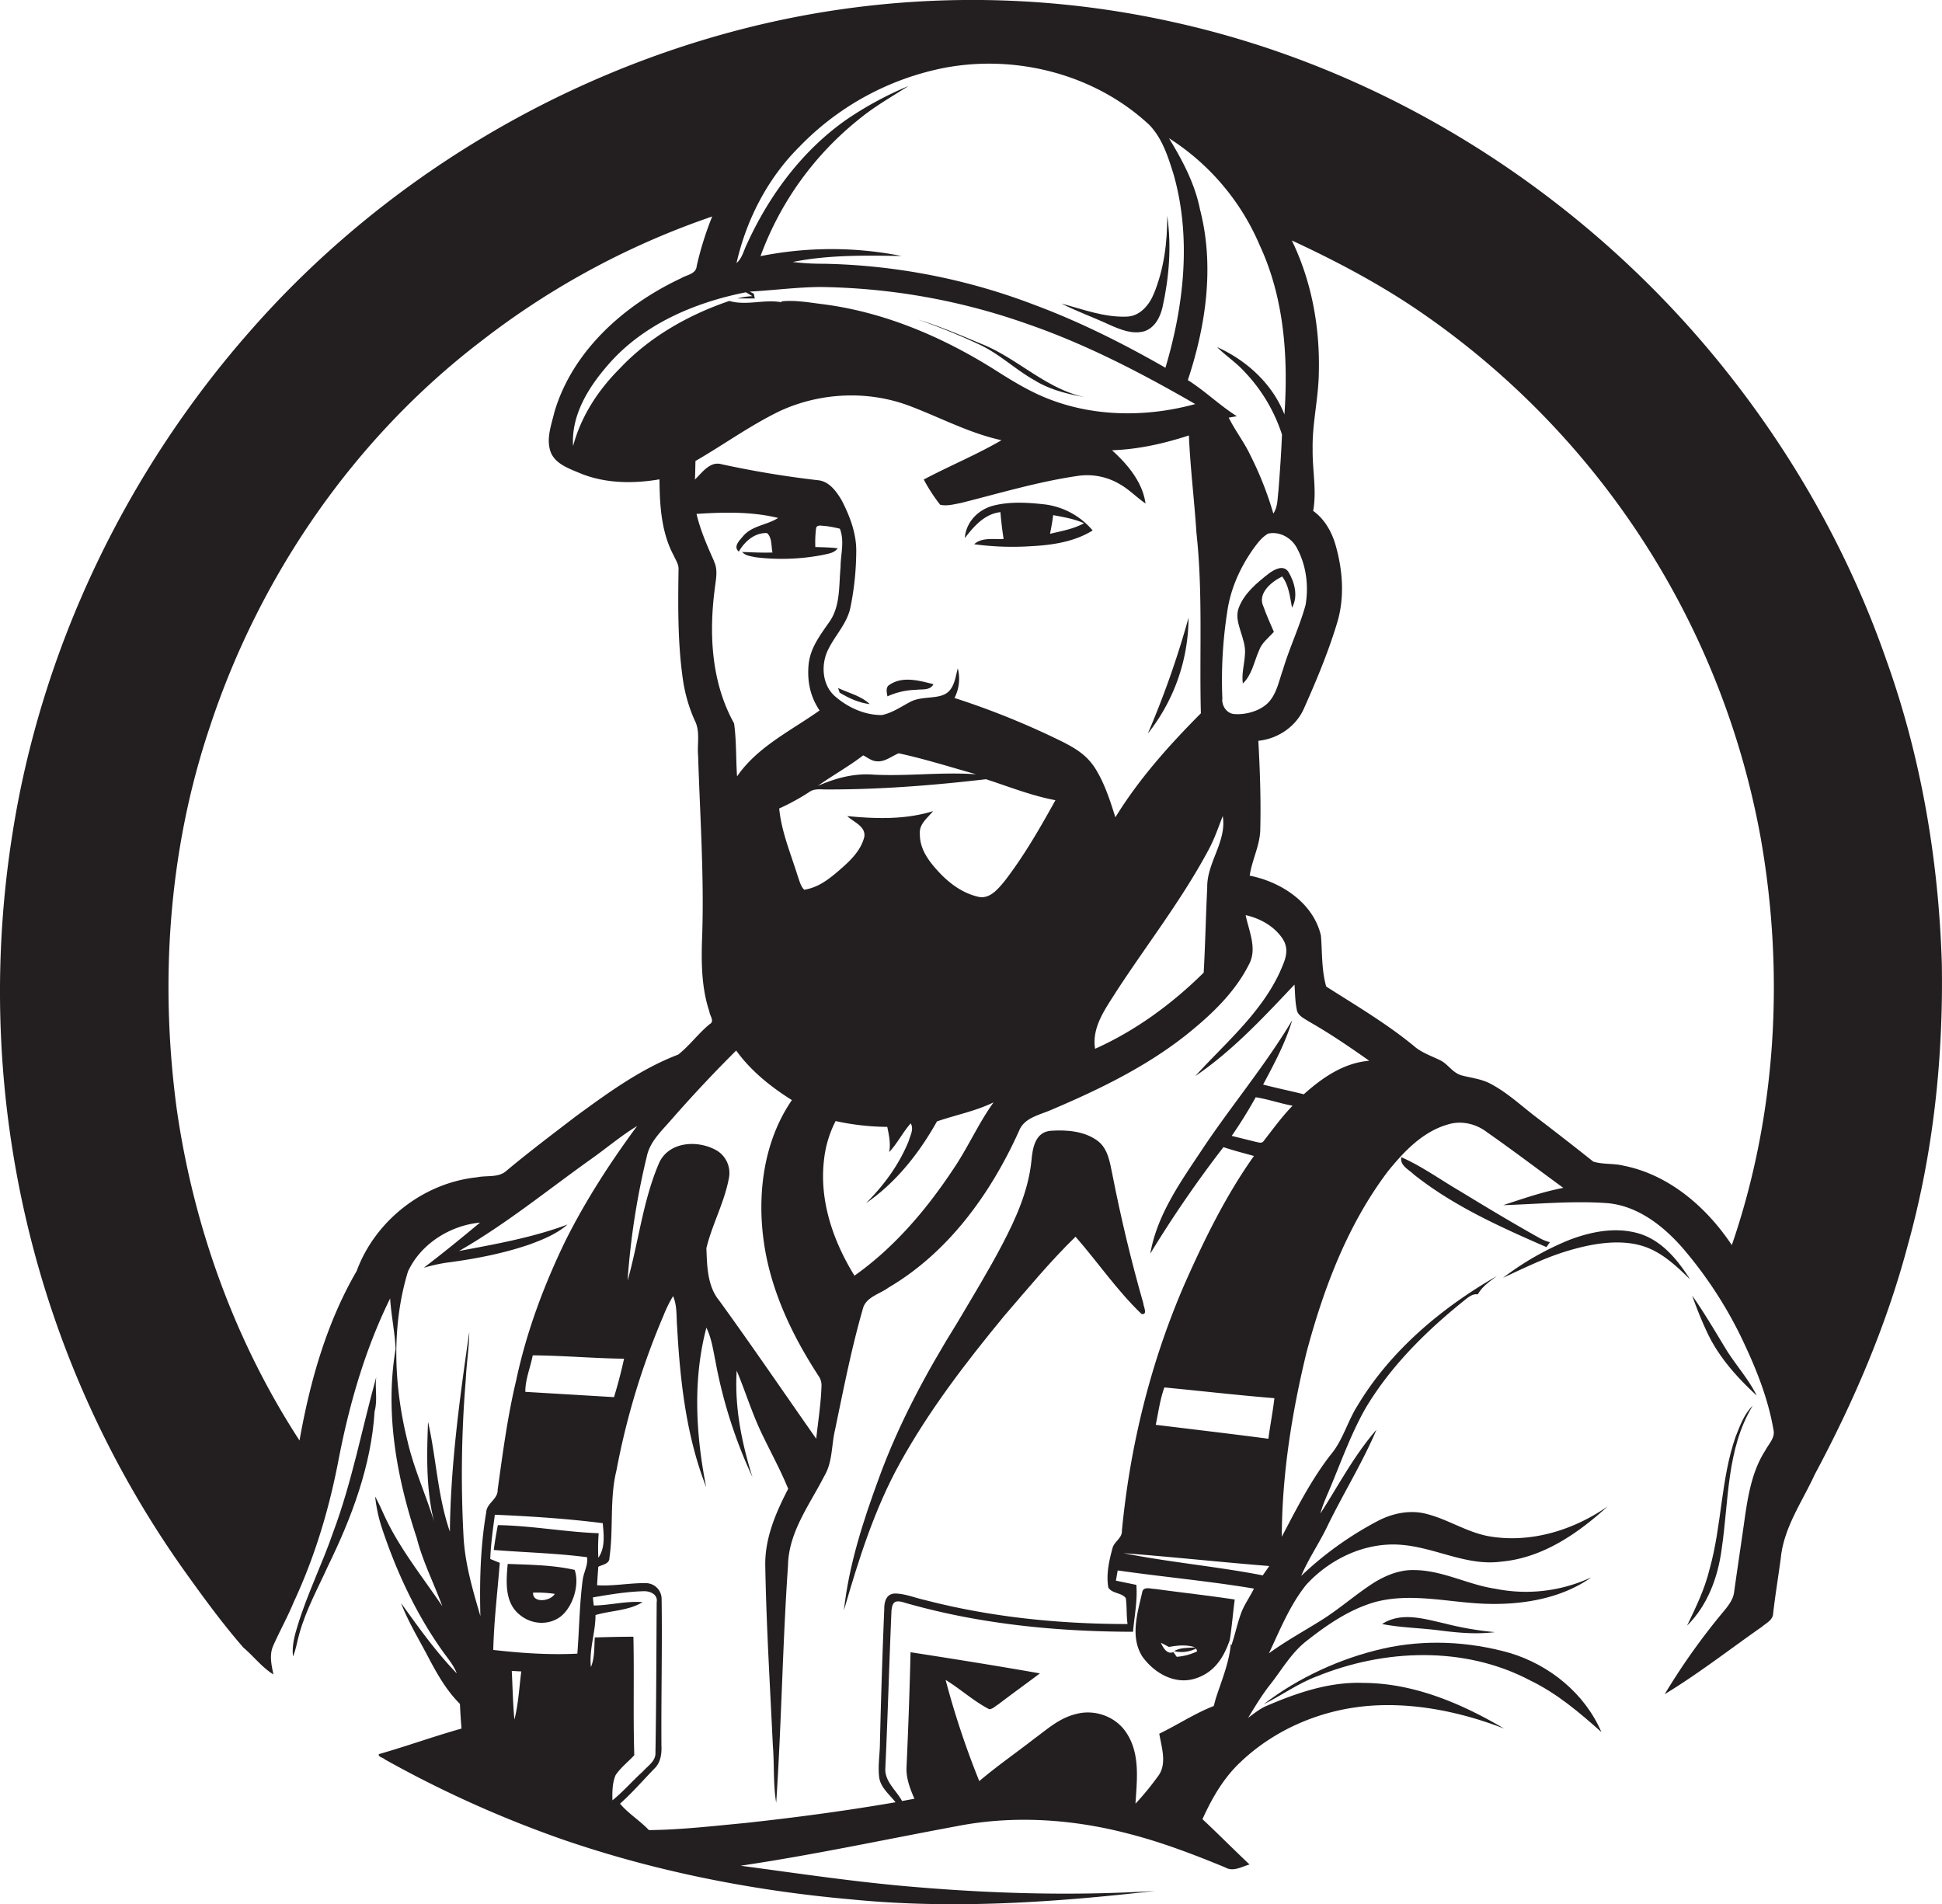 <svg id="Layer_1" data-name="Layer 1" xmlns="http://www.w3.org/2000/svg" viewBox="0 0 1101.6 1080"><title>bise-eise_Auto_mechanic_flat_black_logo_White_background_32913dc2-a6b7-4ee1-83f9-ad3a1a9a0c38</title><path d="M213.4,781.2c-8.1,29.3-13.7,59.3-24.4,87.9-6.1,17.8-14.6,34.7-20.1,52.8-1.8,5.7-3.4,11.7-2.7,17.7,1.8-4.1,2.3-8.6,3.6-12.9,3.7-13.4,10.5-25.7,16.2-38.3,13.5-27.6,24.6-57,26.5-87.9C214.3,794.1,212.6,787.6,213.4,781.2Z" fill="#231f20"/><path d="M996.5,791.6c-4.7-9.5-12-17.4-17.5-26.4s-12.2-20.5-19.1-30.3a217.9,217.9,0,0,0,8.4,20.7C974.8,769.6,985.3,781.3,996.5,791.6Z" fill="#231f20"/><path d="M848,925.8a179.8,179.8,0,0,1-28.4-4.9c-11.6-2.6-24.7-6.8-35.6.3,10.7,2.1,21.6,2.2,32.4,3.6S837.5,927.1,848,925.8Z" fill="#231f20"/><path d="M856.4,937.6c-23.4-6.6-48.4-7.8-72.1-2.4s-47.7,16.3-67.5,31.5c10.1-4.9,19.2-11.7,29.9-15.7,38.4-15.7,84-17.5,121.3,2.2,15.1,7.3,28,18.2,40.4,29.3C899,960.6,879,944.4,856.4,937.6Z" fill="#231f20"/><path d="M929.7,699.7c-13.2-3.9-27.2-1.1-39.7,3.7a163.7,163.7,0,0,0-37.4,21.4c11.7-5.4,23.4-11.2,35.8-15s28.7-7.3,42.8-3.2c11,3.2,19.5,11.3,27.5,19.1C951.7,714.7,942.7,703.6,929.7,699.7Z" fill="#231f20"/><path d="M873.2,702.2c-15.2-8.5-30.2-17.5-45.1-26.6-11-6.4-21.4-14-33.2-19.2-0.9,4.8,4.3,7,7.1,9.8,22.5,17.9,49.1,29.8,75.2,41.2l2-2.8A23.4,23.4,0,0,1,873.2,702.2Z" fill="#231f20"/><path d="M976.6,878.8c4.1-27.4,2.7-56.9,17.6-81.4-4.9,4.7-7.2,11.4-9.7,17.6-8.4,24.2-7.8,50.3-14.7,74.9-2.7,11.3-7.8,21.8-12.8,32.2C968.6,910.7,974.5,894.7,976.6,878.8Z" fill="#231f20"/><path d="M1101.5,546.6c-1.8-58.6-11.7-117.1-31.5-172.3-20.5-59-51.5-114.3-90.3-163.2C901.2,112,788.8,39.5,665,12.4a524.4,524.4,0,0,0-241.3,3.4C315.6,43,216,103.4,142.4,187.2,71.6,267.4,23.5,367.6,7,473.3A571.1,571.1,0,0,0,18.8,707.8a564.4,564.4,0,0,0,86.7,184.5c10.4,14.5,20.9,28.9,32.6,42.3,5.8,4.9,10.5,11.2,17,15.2-1.1-5.3-2.4-11-.2-16.1,3.7-8.4,8.2-16.4,11.7-24.9,11.8-25.3,19.9-52.1,25.2-79.5,6.1-32,15.1-63.5,29.5-92.8,0.6,9.6,2.7,19.2,3.1,28.8-6.1,36,.6,72.8,12,107.1,3.4,13.4,9.8,25.8,14.5,38.7-10.5-15.6-22.4-30.4-30.9-47.3-2.5-4.9-4.5-10.1-7.2-14.9a87.1,87.1,0,0,0,3.6,17.1c8.2,24.9,19.4,49.1,34.6,70.5,2.9,4.1,6.3,7.9,8.1,12.7-11.8-12.2-21.7-26.1-31.6-39.9,3.9,10.3,9.7,19.8,14.8,29.5s10.6,19.8,18.6,27.7c0.2,4.7.5,9.3,0.9,14-15.7,4.4-31.1,10-46.9,14.5-0.5,1.7,2.5,1.9,3.4,3a639.4,639.4,0,0,0,101.4,45.6c52.7,18.1,107.7,28.9,163.2,33.8,57.4,5.7,115.2,1.7,172.3-4.8-45.2,2.8-90.6,1.6-135.7-2.2-33.3-2.7-66.3-7.7-99.4-12.1,41.2-6.1,82-14.9,123-22.5,32.4-6.3,66-3.9,97.7,4.5,18.6,4.8,36.6,11.7,54.3,19,4.5,2.6,9.3-.5,13.7-1.7-9-8.5-17.7-17.3-26.7-25.7,5.4-12,12.1-23.6,21.8-32.6,19.1-18.1,44.5-29,70.6-31.5s53.7,3,78.7,12.7c-24.3-14.3-51.3-25.8-79.9-25.9-19.5-.7-38.2,5.8-55.9,13.5-3.4,1.7-6.4,4.1-9.4,6.3,4-6.5,7.9-13.1,12.7-19.1,6.5-8.3,11.8-17.7,20.2-24.3,11.9-9.4,24.8-18.3,39.6-22.4,20.3-5.2,41,.3,61.5,1.1s43.3-2.6,60.7-15a87.7,87.7,0,0,1-54.4,6.5c-15.7-2.3-30.2-10.6-46.3-10.6-8-.2-15.7,2.9-22.4,7-10.4,6.6-19.6,14.9-30,21.4s-20.3,11.9-29.8,18.8c6.3-13.3,11.8-27.2,21.1-38.8,13.3-14.6,33-24.1,53-22.8s37.8,12.3,57.7,9.6c23.4-2.1,43.4-15.9,60.3-31.3-19.2,13.4-43.4,20.9-66.8,17-12.5-2.1-23.2-9.4-35.3-12.6-9.2-2.6-19-.8-27.4,3.4a193.2,193.2,0,0,0-44.3,31.6c4.3-10.1,10.6-19.1,15.2-28.9,8.9-18.2,19.6-35.4,27.5-54-12.6,14.4-21.5,31.5-31.8,47.5,1.4-5.3,3.8-10.3,5.9-15.4,6.2-14.9,11.7-30.2,19.7-44.3,14.2-23.8,34.2-43.6,55.7-60.9,2.3-1.8,4.8-4.2,8-3.7,2.5-4.5,6.7-7.3,10.8-10.4-31.4,18.1-60.3,42.2-79.1,73.6-5.7,9-8.3,19.7-15.2,27.8-11.1,14.3-19.3,30.5-27.7,46.5,0.1-35.2,5.7-70.3,14-104.5,9.7-36.4,23.3-72.5,46.2-102.8,9-11.1,19.6-22.4,33.8-26.5,7.7-2.5,16.2-.5,22.5,4.4,14.6,10.2,28.8,21,43.2,31.5-11.6,2.2-22.8,6.1-34.1,9.8,19.8-.6,39.7-2.6,59.5-1.1,17.3,1.7,31.7,13.2,42.7,25.9a236.7,236.7,0,0,1,32.4,49.3c8.2,17,15.5,34.6,18.7,53.3,1.1,4.5-2.7,8-4.6,11.7-7.2,11.1-9.6,24.3-11.5,37.1-2,14.4-4.2,28.7-6.2,43.1-0.4,3.9-2.8,7.2-5.2,10.2a375.5,375.5,0,0,0-34.2,47.9c19.1-11.6,36.8-25.4,55.1-38.2,2.4-2.1,6.2-3.8,6.4-7.4,1.2-10.7,3-21.3,4.4-32,1.8-17.2,12.2-31.7,19.2-47,22-41.1,40.6-84.3,52.6-129.4C1096.6,654.8,1102.4,600.5,1101.5,546.6ZM714.6,139.2c13.9,29.9,16.2,63.5,14,95.9-6.8-17.3-21.4-30.7-38.2-38.2,4.8,4.8,10.5,8.5,15.1,13.5a92.9,92.9,0,0,1,21.7,36.1c-0.4,10.6-1.2,21.3-2,31.9-0.6,4.4-.3,9.1-2.9,12.9a192.8,192.8,0,0,0-13.1-33.2c-3.5-7.4-8.6-13.9-12.2-21.2l4.6-.8c-9.8-6.2-18-14.3-27.8-20.5,10.3-31,15.2-64.8,6.9-96.8-2.9-14.6-9.9-27.8-17.6-40.4A134.2,134.2,0,0,1,714.6,139.2Zm-198,498c1.9,3.3-.2,6.7-1.1,9.9-5.4,13.4-14.1,25.3-24.3,35.4,17.1-11.7,30.2-28.4,40.3-46.4,10.7-3.7,21.9-5.8,32.1-10.8-8.7,12.1-14.6,25.8-23,38.1-15.2,22.9-33.4,44.3-55.9,60.2-12-19.4-20-42.4-17.3-65.5a63.1,63.1,0,0,1,6.6-22.2,141.2,141.2,0,0,0,29.3,3.3c1,4.7,2,9.5,1.1,14.3C509,648.6,512.1,642.3,516.6,637.2Zm38-128.6c-8.5-2-15.9-7.4-21.8-13.7s-11.1-13.2-11-21.8c-0.6-5.6,4.4-9.2,7.5-13-15.8,4.9-32.5,4.4-48.7,2.8,3.5,3.4,10.5,5.7,9.7,11.7-2,8.3-8.7,14.3-15,19.7s-11.8,9.2-19.1,10.4c-2.1-2.1-2.7-5.1-3.7-7.8-3.9-12.6-9.2-25-10.5-38.3a127.1,127.1,0,0,0,17-9.3c2.8-2.1,6.4-1.5,9.6-1.5,30.3,0.1,60.6-2.3,90.7-5.8,13,4.2,25.9,9.4,39.4,11.9-8.7,15.7-17.7,31.4-28.7,45.7C566.2,504.2,561.3,510.4,554.6,508.6ZM406.9,652.8c-10.5-6.3-27.3-5.6-33,6.8-9.2,21.3-11.6,44.7-17.9,66.8a419.5,419.5,0,0,1,10.9-70.4c1.7-8.3,8.1-14.2,13.5-20.4q17.9-20.5,37.2-39.7c8.3,11.5,19.6,20.6,31.6,28.1-16,23.3-19.8,53.1-15.9,80.6s16.1,53,31.1,76A9.1,9.1,0,0,1,466,786c-0.3,10.1-1.9,20-3,30.1-18.3-26.1-36.2-52.4-54.9-78.2-6.9-8.3-7-19.7-7.4-29.9,3.3-13.6,10.3-26.1,12.8-39.9A14.9,14.9,0,0,0,406.9,652.8Zm-1.9-334.6c-3.9-8.7-7.7-17.4-9.9-26.7,15.5-1,31.2-1.4,46.3,2.3-6.2,4-14.5,4.3-19.6,10-2,2.5-6.2,6.1-2.7,9.1,3.2-5.7,9.1-10.9,16-10.5,2.9,2.5,2.3,7.4,3.1,11-5.7.2-11.5-.1-17.2-0.3,1.9,2.2,5,2.4,7.7,3a122.3,122.3,0,0,0,37.9-1.3c3-.7,6.6-1,8.6-3.8-4.2-.5-8.5-0.6-12.7-0.7a63.3,63.3,0,0,1,.4-10.4c0.2-2.8,4-1.4,5.7-1.5a76.5,76.5,0,0,1,7.8,1.5c2.8,7,.4,14.7.4,21.9-1,10.4,0,21.9-6.3,30.9s-11.2,15.6-11.9,25.2,1.4,17.8,6.3,25.1c-16.2,11.5-35.3,20.6-46.8,37.4-0.7-10-.3-20.2-1.7-30.1-12.8-23-14.3-50.3-11-75.9C406,328.9,407.5,323.2,404.9,318.2Zm84.7,110.3c2.4,1.2,4.6,3.1,7.4,3.3,4.8,0.6,8.6-2.9,12.7-4.5,14.8,3.2,29.3,7.8,43.9,11.9-19.4-1.4-38.8,1.2-58.2.2-10.9-.9-21.7,2-31.6,6.4C472.3,439.8,481.4,434.8,489.6,428.5Zm51.8-32.7a23.8,23.8,0,0,0,1.8-16.7c-1.4,5.2-2,12-7.4,14.7s-13.5,1.1-19.5,4.3-10.2,6.2-16.1,7.5c-9.8.1-19.4-4.3-26.7-10.7s-8-17.9-3.9-26.3,10.8-14.9,12.7-24a162.6,162.6,0,0,0,3.3-31.1c0.3-10.4-3.5-20.5-8.2-29.6-3-5.1-7.1-10.9-13.5-11.5a553.8,553.8,0,0,1-54.8-9.1c-6.5-1.8-10.9,4.8-15,8.7,0.2-3.5.2-7,.3-10.5,16.1-9.3,31.2-20.3,48-28.4,23-10.6,50.4-11.8,74.1-2.6,17.1,6.5,33.5,15.3,51.5,19.2-14.2,8.3-29.6,14.6-44.1,22.3a97.4,97.4,0,0,0,9.3,14.3c3.9,0.9,8-.3,11.8-1,21.9-5.5,43.5-12,65.9-15.3a36.3,36.3,0,0,1,24.3,4.7c5.3,3,9.5,7.5,14.5,10.9-1.7-12.2-10.2-22.2-19-30.2,14.9-.5,29.5-3.8,43.6-8.4,0.8,18.5,3.1,36.9,4.3,55.4,3.7,33.9,1.6,68.1,2.5,102.2-18,18.1-35.1,37.2-48.5,59-2.9-9.2-5.9-18.6-10.9-26.9s-11.6-12.1-19-15.9A451.8,451.8,0,0,0,541.4,395.9ZM428.2,169.6l-0.6-3-2.3-1.2c13.3-.7,26.6-2.5,40-2.6a365,365,0,0,1,117.3,20.9c33.4,11.5,64.9,27.9,95.4,45.5-27.4,7.5-57.4,7.4-83.9-3.2-10.6-4.2-20.3-10.2-29.9-16.3-29.9-18.8-63.3-33-98.6-37.3-7.2-.9-14.5-2.2-21.8-1.5v-0.2l-0.7.7c-9.8-1.7-19.7,2.1-29.4-.7-23.2,7.9-45.3,20.4-62.2,38.4-12.2,12.2-21.9,27-26.4,43.9-1.2-17.4,8.7-33.3,19.7-45.9,19.8-23,49-35.5,78.3-41.3l3.7,2.2a38.1,38.1,0,0,0-8.5,1.3h9.9ZM633.1,562.6c17.3-26.6,37-51.8,52.1-79.9,3.5-6.3,5.8-13.1,8.4-19.8,2.4,14.5-9.1,26.4-8.8,40.6-0.8,16.1-1.1,32.1-2,48.2-17.9,17.7-38.6,32.9-61.6,43.2C619.2,582.7,627,572.3,633.1,562.6Zm60.3-165.9a251.1,251.1,0,0,1,2.7-49.3c1.8-13.3,7.5-25.9,15.3-36.7,2.2-3,4.6-6.1,7.9-8,6.7-1.5,13.5,2.5,16.5,8.4,5.2,9.7,6.6,21.2,4.8,32-3.4,12.4-9.1,24.2-12.8,36.6-2.2,6.1-3.4,13-7.7,18.1s-13,7.9-20.3,7.2C695.8,404.5,693.2,400.5,693.3,396.7ZM453.4,83.3a156.2,156.2,0,0,1,82.2-44.8c41-7.8,85.7,3.7,116.4,32.4,7.4,7.7,10.7,18.3,13.8,28.3,10.1,35.8,5.8,74.1-4.7,109.4-23.9-13.7-48.6-26.1-74.4-35.7a352.9,352.9,0,0,0-119.8-23.3,134.8,134.8,0,0,1-17.2-1c20.3-4.1,41.1-3.7,61.7-3.4a204.5,204.5,0,0,0-80,.1,177.4,177.4,0,0,1,55.9-77.7c8.7-7.2,18.5-12.7,28-18.8a198.7,198.7,0,0,0-34.5,18.6c-25.3,17.5-44.3,43-57,70.8-1.9,3.7-2.7,8.2-6,11C423.4,124.5,435.5,101.1,453.4,83.3ZM202.3,721c-17.1,29.4-26.5,62.8-32.4,96.1-36.7-56.4-60-121.1-69.6-187.7-9.8-72.4-4.7-147.3,18.6-216.7,28.3-86.1,82-164.2,154.2-219.3a451.1,451.1,0,0,1,130.9-70.6,182.3,182.3,0,0,0-8.8,28.1c-0.3,4.6-5.8,5-9,7-32,15-61.4,41-71.7,75.8-1.7,7.2-4.7,14.9-2.3,22.2s10.9,10,17.5,12.8c14,5.6,29.7,5.7,44.4,3.2,0.1,14.7,1,30.1,8.1,43.3,1.1,2.5,2.9,5,2.7,7.9-0.3,20.8-.5,41.8,2.5,62.5a87.7,87.7,0,0,0,6.7,23.1c3.2,6.1,1.3,13.3,1.9,19.9,1.1,35.1,3.6,70.2,2.2,105.3-0.4,13.4-.1,27.1,4.2,39.9,0.2,2.3,3.1,5.5.2,7.1-6.5,5.3-11.4,12.2-17.9,17.3-21.2,8.1-39.7,21.6-57.9,34.9-13.2,10.1-26.6,20.2-39.4,30.9-4.5,4.2-11.2,2.6-16.8,3.8C240.2,670.9,212.8,692.4,202.3,721Zm70.2,195.7c-4.4-15-8.9-30.2-9.6-45.9a654.3,654.3,0,0,1,1.3-88.1c0.4-9.1,1.9-18.1,2-27.2-5.4,37.5-10.6,75.3-11,113.3-7-20.1-7.7-41.7-12.4-62.3-0.7,18.9-1.2,38,3.4,56.5-4.6-15.1-11.3-29.6-14.9-45-7.9-31.5-9.4-65.4.1-96.7,7.2-15.7,23.9-26.2,40.9-27.8-10.5,8.7-21.1,17.4-31.9,25.6a103,103,0,0,1,12.4-2.8c16.1-2.1,32.2-5.1,47.6-10.4,7.6-2.8,15.3-5.9,21.5-11.3-19.8,7.4-40.8,11.1-61.5,15,26.4-15.1,50-34.4,74.7-52,8.8-6.2,17.1-13.3,26.3-18.9-15.2,20.6-29.2,42.2-40.7,65.2-12.2,25.2-22.1,51.7-27.9,79.1-4.9,20.4-7.6,41.2-10.5,62,0.2,5.5-6.3,7.6-6.5,12.9C272.5,877.2,272,897,272.5,916.7Zm81.5-146c-1.6,7.3-3.5,14.6-5.7,21.8l-50.3-3c-0.1-6.9,2.9-13.9,4.2-20.7C319.4,768.9,336.6,770.5,353.9,770.7ZM291.8,975.4c-0.9-9.2-1-18.4-1.5-27.6l5.4,0.3C294.5,957.2,294.1,966.4,291.8,975.4Zm38.7-79c-1.8,13.8-1.9,27.7-3,41.6-15.9.8-31.9-.3-47.7-2.1,0.4-16.5,2.4-32.9,3.7-49.4l-5.4-2.2c0.3-8.4,1.5-16.8,2.6-25.1,20.4,0.9,40.9,2.2,61.2,4.8,0.6,6.5,1.5,14-2.5,19.6a112.7,112.7,0,0,1,.2-13.9c-19.1-.7-38.1-4.3-57.2-4.6-0.9,4.7-1.7,9.4-2.3,14.1,17.6,1.4,35.4,1.8,52.9,4.1C333.7,887.7,331,892,330.5,896.4Zm18.7,110.5c2.9-4.3,7.1-7.5,10.6-11.3-0.7-22.4,0-44.8-.5-67.2-7.3,0-14.6.2-21.9,0.4-0.4,5.6,0,11.5-2.2,16.8-1.1-10,2.6-19.5,2.6-29.5,8.8-2.6,18.7-2.4,26.7-7.3-9.3-.8-18.4,1.8-27.7,1.9l-0.5-4.6c9.3-1.6,18.8-3.2,28.3-3.5,3.8-.3,8.7,1.6,7.9,6.2-0.2,28.4-.2,56.9-0.7,85.3,0.3,4.8-4.3,7.5-7.1,10.7-5.9,5.3-11.1,11.4-17.3,16.4C347.3,1016.4,347.3,1011.4,349.2,1006.9ZM704,915.1c-2.2,5.9-3.4,12.2-5.5,18.2l-0.3-.9c-0.9,10.6-5.3,21-8.6,31.2l-1.1,4.1c-10.8,4.2-20.5,10.7-30.9,15.7,1.3,7.9,4.7,17.5-1,24.5a156,156,0,0,1-12.5,15.2c0.8-13.2,2.7-27.7-4.7-39.5-5.6-9.3-17.1-13.9-27.6-11.7S594.7,980.4,587,986c-10.5,8.2-21.4,15.7-31.5,24.3a480.8,480.8,0,0,1-19.1-57.4c8.5,5.2,15.8,12,24.7,16.6,2,0,3.4-1.7,5-2.6,7.9-6,15.9-11.8,23.8-17.7-24.4-4.3-48.9-8.2-73.4-12-0.5,21.9-1.3,43.9-2.3,65.8-0.1,6.1,2.1,11.8,4.5,17.3l-7,1.3c-3.3-6.1-9.9-11.1-9.5-18.5,1.4-29.9,2.2-59.8,3.5-89.7,0.3-1.8.5-4.3,2.6-4.9s5.2,0.8,7.7,1.4c41.2,11.5,84,15.6,126.7,15.7,0.8-8.9,2.6-17.7,1.9-26.6l-11.6-2.4,1-5.8c25.7,3.7,51.6,6,77.3,10.3C709,905.9,705.8,910.1,704,915.1Zm12.3-21.5c-26.2-5.1-52.9-7.4-79-12.6,27.6,2.1,55.1,5.1,82.7,7.3Zm3.2-77.5c-21.3-2.8-42.6-5.3-63.9-7.9,1.5-7.1,2.4-14.3,4.9-21.2,20.8,2,41.6,4.4,62.4,6.1C722,800.9,720.5,808.4,719.5,816.1Zm-2.6-169c-1,1.7-3,.9-4.5.6l-13.7-3.4a257.3,257.3,0,0,0,13.6-21.9c7.1,1.1,13.8,3.5,20.9,4.8C727.2,633.4,722.2,640.3,716.9,647.1Zm22.7-26.4c-7.7-1.9-15.4-3.5-23.1-5.5,6.3-11.8,12.7-23.7,16.5-36.5-15.4,25.9-35,49-51.6,74.1-12,18-25.1,36.5-28.9,58.3A656.8,656.8,0,0,1,694,650.7c5.7,1.9,11.5,3.4,17.3,5-15.9,22.4-28,47.1-39.1,72.1-19.4,44.5-31.2,92.2-35.8,140.5,0.2,4.3-4.5,6.1-5.4,10.1-1.9,7.1-3.6,14.7-2.3,22.1,2.1,3.5,7.5,2.8,9.9,6,0.7,4.9.3,9.8,1,14.7-38.8,0-77.7-3.9-115.3-13.7-5.4-1.2-10.6-3.4-16.1-3.6s-6.6,4.7-6.6,8.6q-1.6,39-2.5,77.9c-0.2,5.9-1.1,11.7-.4,17.6s5.8,9.8,9.3,14.3c-28.4,4.9-57,8.7-85.6,11.8-18.1,1.7-36.1,3.8-54.3,4-5.1-5.4-11.6-9.3-16.4-15,7-6.2,13-13.2,19.5-19.9,3.5-3.3,4.2-8.3,4-12.8-0.2-27.7.5-55.5,0.1-83.2a9,9,0,0,0-9.1-9.2c-9.2-.1-18.3,1.8-27.5,1.2,0.2-3.5.4-7,.7-10.5,2.4-1.2,6.4-1.6,6.3-5.1,2.4-16.5,0-33.4,4-49.6a422,422,0,0,1,26.6-87.6,73.7,73.7,0,0,1,5.5-11.2c2.4,5.5,1.8,11.7,2.3,17.5,1.7,30.8,5.2,62,16.5,90.9-5.9-29.7-7.7-60.9.1-90.5,2.9,5.9,3.8,12.5,5.1,18.8a272.8,272.8,0,0,0,21,65.9c-6.1-19.5-10.2-39.8-8.9-60.3,4.9,11.7,8.6,23.9,14.1,35.4s10.7,20.8,15.1,31.6c-7,13.5-13.3,28.1-13,43.6,0.6,34,2.7,68,4.3,102,0.9,10.8.1,21.8,1.9,32.5,3-44.8,3.6-89.8,6.7-134.6,0.3-18.9,12.3-34.5,20.5-50.6,4.8-7.9,4.1-17.4,6.1-26,4.8-23,9.3-46.2,15.8-68.8,1.6-6.9,9.6-8.5,14.7-12.3,34-20,57.9-53.3,73.9-88.7,2.9-7.6,11.6-9.1,18.2-12,27.1-11.5,54-24.5,77.1-42.9,13.8-11.1,27.2-23.7,35.2-39.7,4.8-8.9-.1-18.9-1.9-27.9,8.1,1.8,15.9,6.1,20.7,13s1.2,13.4-1.3,19.3c-10.8,23.4-31,40.3-48,59,21.2-14.4,38.8-33.4,56.3-51.9,0.4,5,.3,10.1,1.5,15.1,1.1,2.9,4.2,4.2,6.6,5.8,11.8,6.7,23.1,14.4,34.3,22.3C762.1,602.9,750,611.4,739.7,620.6Zm242.8,85.6c-14.3-21.5-35.6-40-61.5-45.1-5.6-1.4-11.6-.6-17.1-2.3q-16.1-12.8-32.5-25.3c-8.4-6.4-16.1-13.7-25.5-18.7-5-2.8-10.8-3.4-16.3-4.8s-7.8-6.2-12.2-8.5-11-4.4-15.4-8.4c-15.5-12.7-32.8-22.9-49.6-33.6-2.7-9.4-2.2-19.3-3-28.9-4.3-18.6-22.6-30.5-40.4-34,1.3-9.1,6-17.4,6-26.7,0.4-16.6-.2-33.2-1.1-49.8,11.1-1.1,21.4-8.1,25.9-18.4,7-15.7,13.7-31.7,18.7-48.2,4.5-14.6,3.3-30.3-.9-44.8-2.2-7.4-6.2-14.4-12.6-19,2.1-11.6-.5-23.4-0.3-35-0.3-14.5,3.3-28.7,3.5-43.2,0.7-25.8-4-51.9-15.3-75.2,23.7,11,46.8,23.1,68.6,37.6A461.7,461.7,0,0,1,998.7,475C1012.3,551.8,1007.8,632.3,982.4,706.2Z" fill="#231f20"/><path d="M651.1,416.1a106.1,106.1,0,0,0,23.1-65.7A514.9,514.9,0,0,1,651.1,416.1Z" fill="#231f20"/><path d="M649.1,187.9c5.9-1.9,9-7.9,10.3-13.5,3.8-17,5.2-34.7,2.7-52,0.1,14.9-1.8,30.1-7.5,44-2.6,6.5-7.9,13-15.5,13.2-12.8.5-24.9-4.2-37-7.4,8.9,4.5,18.4,7.9,27.4,12.1C635.7,187,642.4,189.8,649.1,187.9Z" fill="#231f20"/><path d="M631,666.2c-1.4-6.7-2.4-14.3-8-18.8-7.5-5.8-17.7-6.6-26.8-6s-10.5,10.1-11.1,16.9c-1.7,16.9-8.7,32.6-16.5,47.5s-16.9,29.8-25.6,44.5c-17.4,28-33.2,57.2-44.5,88.3-8.9,24.2-17,49.2-19.8,74.9,8.3-28.7,17.3-57.5,31.9-83.8,16.5-29.8,37.3-56.9,58.9-83.1,13.2-15.3,26.1-31,40.6-45.1,12.6,14.4,23.5,30.5,37.4,43.8,3.8,0.8,1.1-4.3,1-6.2C641.6,715,635.8,690.7,631,666.2Z" fill="#231f20"/><path d="M706.2,371.2c-0.3,5.5-2,10.9-1.2,16.5,5.2-4.9,6.3-12.2,9.1-18.5,1.5-4.5,5.5-7.4,8.5-10.8-2-4.7-4.2-9.4-5.9-14.3-3.6-7.5,4.5-14.1,10.6-17.1,3.9,5.1,4.4,11.7,5.6,17.7,3.6-6.4,1.5-14.5-2.1-20.4-2.8-4.1-7.9-1.3-10.9.9-6.8,5.3-14,11.2-17.2,19.5S707.1,362.1,706.2,371.2Z" fill="#231f20"/><path d="M647.9,939.5c6.5,9.2,18,16.1,29.5,12.8s16.9-12.4,20.2-22.1c1.2-7.6,1.8-15.3,2.8-22.9-15-2.3-30.1-3.9-45.1-6-2.5,0-6.9-1.7-7.4,2C645.2,915.1,641,928.4,647.9,939.5Zm15.2-5.3c4.9-.9,10-1.4,14.8.2-4,.5-8.3,0-11.9,2.2a18.6,18.6,0,0,0,12.5-1.5l0.6,1.6a32.8,32.8,0,0,1-11.6,3.1l-1.9-2.7c-3.6,1.6-5.9-2.6-7.1-5.3Z" fill="#231f20"/><path d="M288,887.1c-0.9,10-1.9,22.1,7,29,6.3,5.2,15.6,6,22.4,1.3s11.7-17.4,8.6-26.9C313.6,887.7,300.7,887.6,288,887.1Zm14.4,16.3a67.2,67.2,0,0,1,12.3.7C312.2,908.4,302,909.5,302.4,903.4Z" fill="#231f20"/><path d="M504.8,388.3c-2.6,1.3-1.8,4.4-1.4,6.7a41.4,41.4,0,0,1,16.2-3.7c3.4-.5,8,0.5,9.9-3.2C521.6,386.1,512.2,383.4,504.8,388.3Z" fill="#231f20"/><path d="M476.3,392.9c5.3,3.2,11,5.8,17.1,6.5-5-4.7-11.9-6.3-18-9.1Z" fill="#231f20"/><path d="M587,215.8c8.6,5.3,18.6,7.7,28.4,9.5-22.1-4.7-38.1-22-58.6-30.2-11.8-4.9-23.7-10.1-36-13.8a356.9,356.9,0,0,1,35.1,14.3C567.1,200.9,576.1,209.7,587,215.8Z" fill="#231f20"/><path d="M591.6,286c-9.2-1-18.6-1.5-27.7.7s-16,9.6-16.6,18.5c5.2-6.7,11.2-13.7,20.2-14.7,0.4,5.1,1,10.2,1.8,15.2-5.6.4-12.2-1.1-16.7,3a160.8,160.8,0,0,0,32.5,1.1c11.9-.6,24.4-2.5,34.7-8.9A42.3,42.3,0,0,0,591.6,286Zm4,16.9c0.7-3.5,1.4-7.1,1.8-10.7,5.9,1.1,11.9,2.1,17.5,4.6C608.9,300.1,602.2,301.2,595.6,302.8Z" fill="#231f20"/></svg>